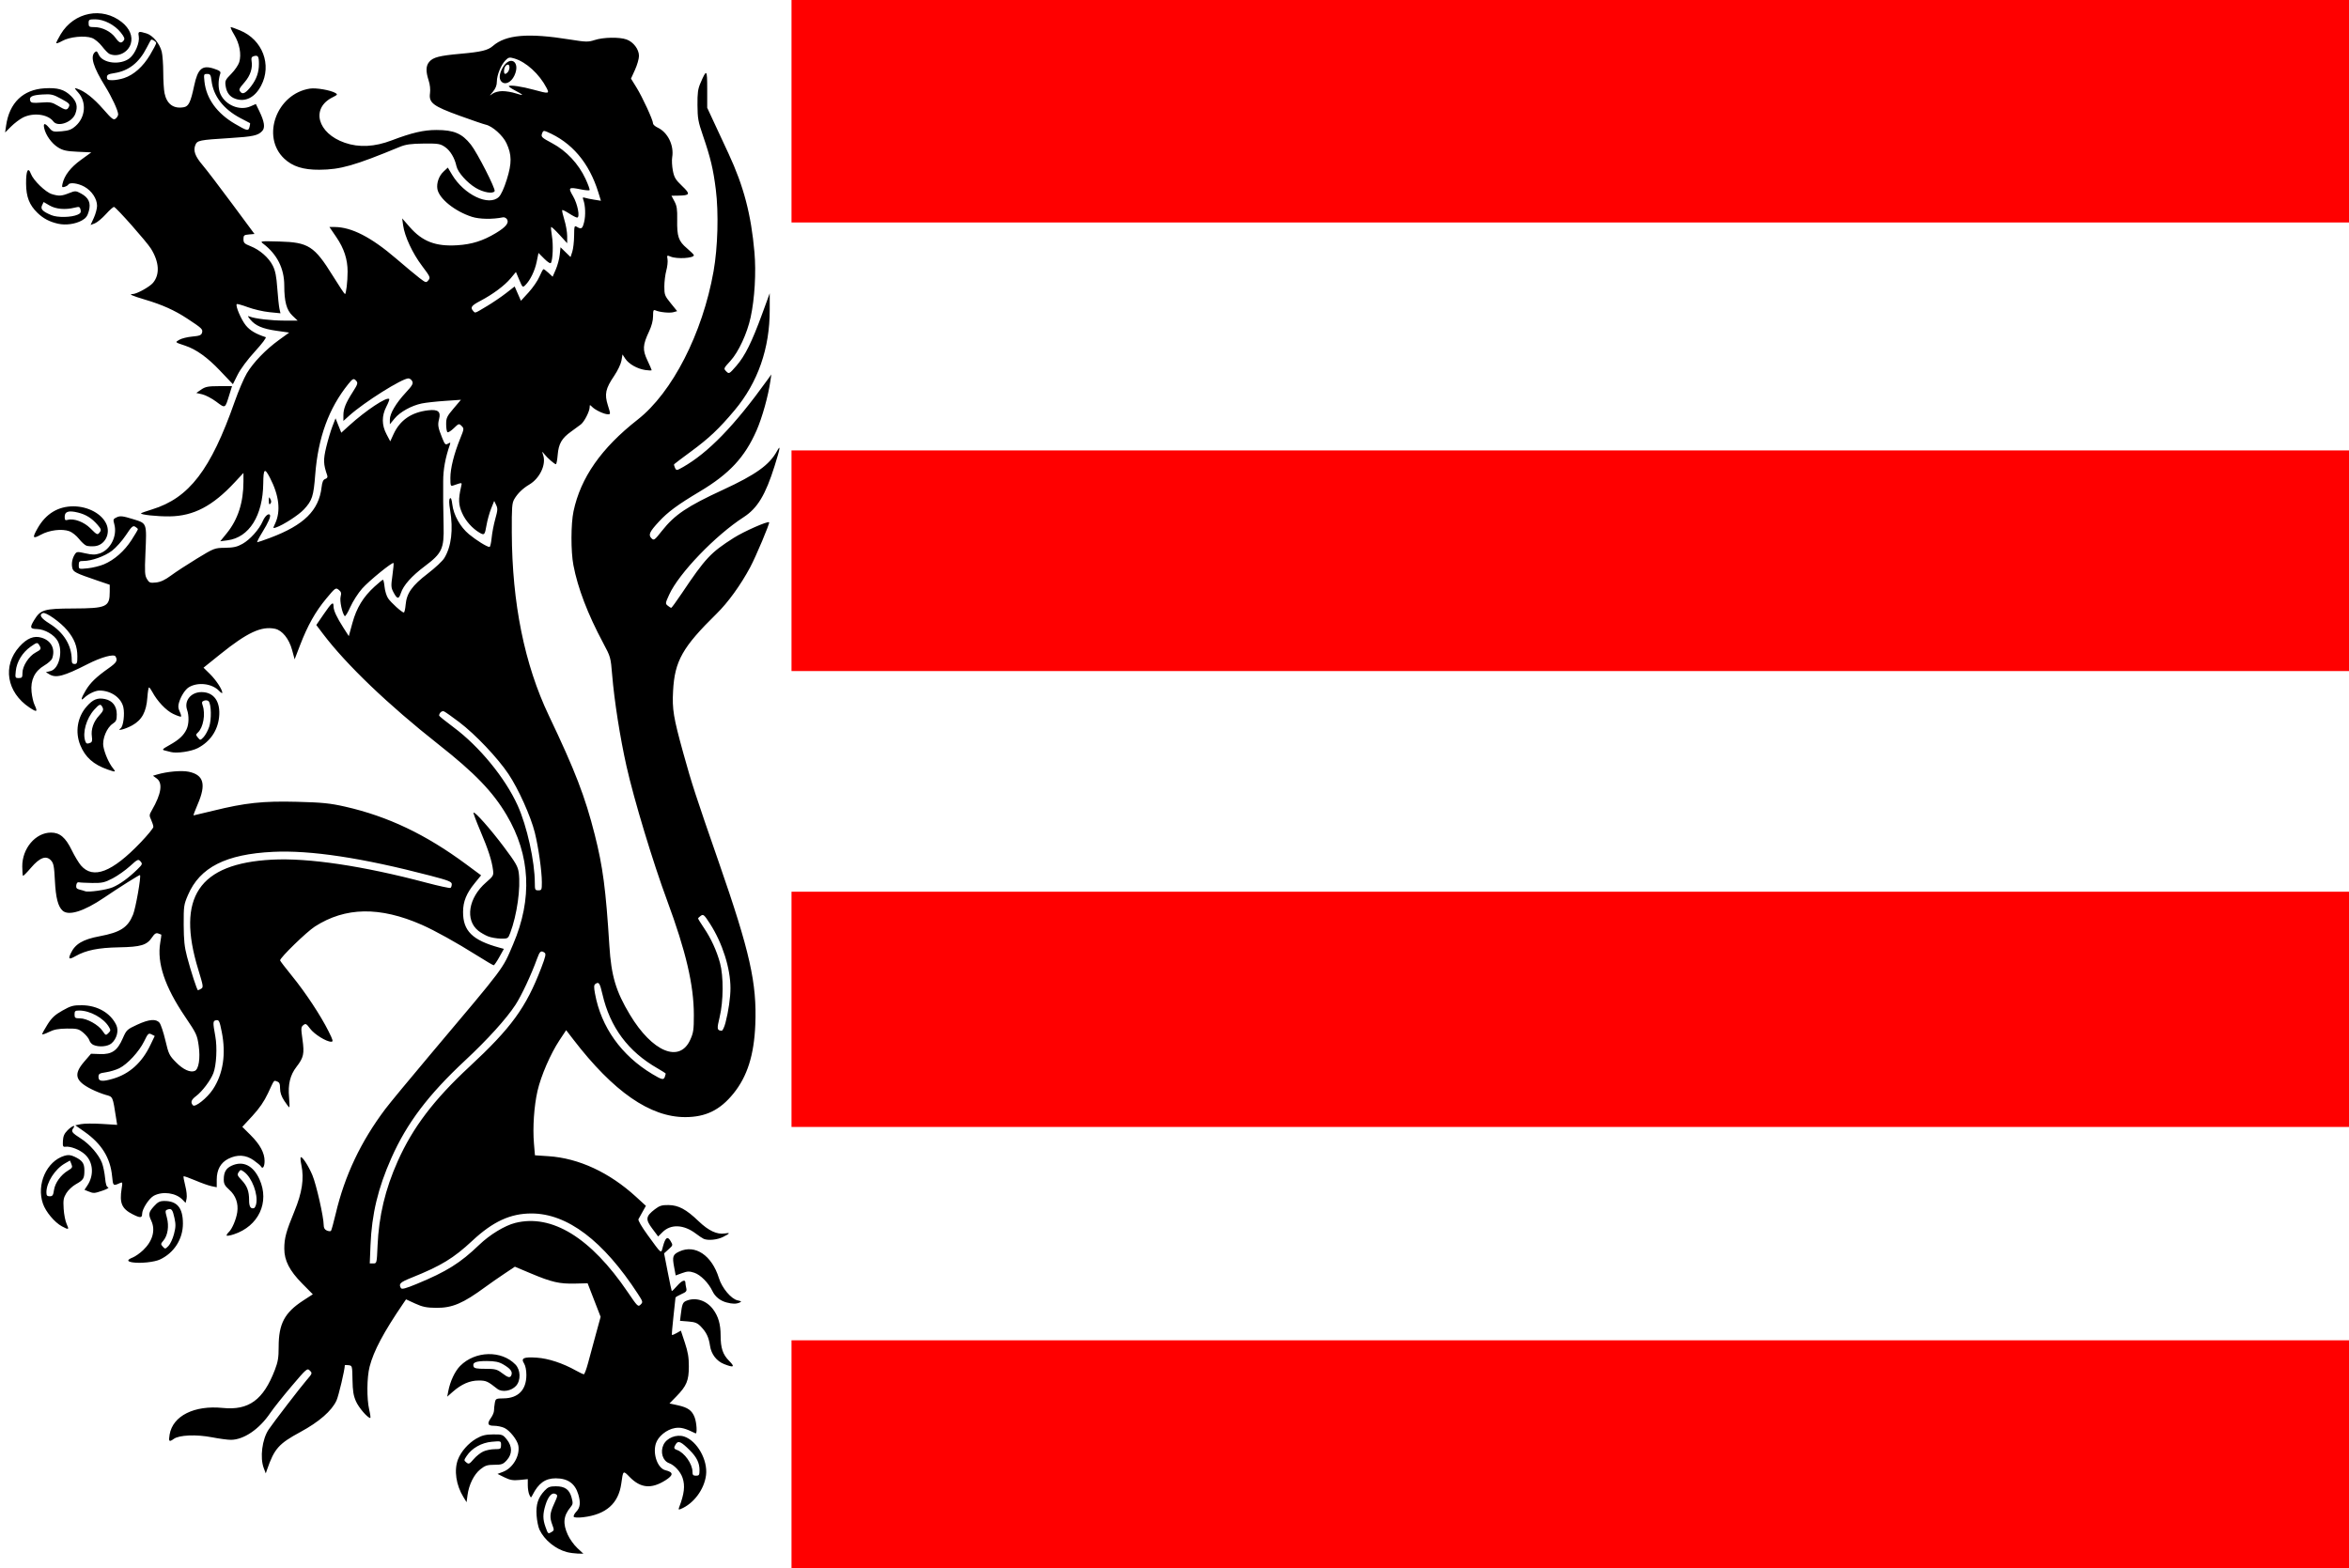 <?xml version="1.0" encoding="UTF-8" standalone="no"?>
<!-- Created with Inkscape (http://www.inkscape.org/) -->

<svg
   xmlns:dc="http://purl.org/dc/elements/1.1/"
   xmlns:cc="http://creativecommons.org/ns#"
   xmlns:rdf="http://www.w3.org/1999/02/22-rdf-syntax-ns#"
   xmlns:svg="http://www.w3.org/2000/svg"
   xmlns="http://www.w3.org/2000/svg"
   xmlns:sodipodi="http://sodipodi.sourceforge.net/DTD/sodipodi-0.dtd"
   xmlns:inkscape="http://www.inkscape.org/namespaces/inkscape"
   width="325.269"
   height="217.183"
   id="svg4698"
   version="1.1"
   inkscape:version="0.48.4 r9939"
   sodipodi:docname="Nieuw document 31">
  <defs
     id="defs4700" />
  <sodipodi:namedview
     id="base"
     pagecolor="#ffffff"
     bordercolor="#666666"
     borderopacity="1.0"
     inkscape:pageopacity="0.0"
     inkscape:pageshadow="2"
     inkscape:zoom="1.4"
     inkscape:cx="137.18766"
     inkscape:cy="144.3039"
     inkscape:document-units="px"
     inkscape:current-layer="layer1"
     showgrid="false"
     fit-margin-top="0"
     fit-margin-left="0"
     fit-margin-right="0"
     fit-margin-bottom="0"
     inkscape:window-width="1600"
     inkscape:window-height="837"
     inkscape:window-x="-8"
     inkscape:window-y="-8"
     inkscape:window-maximized="1" />
  <g
     inkscape:label="Laag 1"
     inkscape:groupmode="layer"
     id="layer1"
     transform="translate(-200.223,-258.056)">
    <rect
       style="fill:#ffffff;fill-opacity:1;fill-rule:evenodd;stroke:none"
       id="rect4638"
       width="325.269"
       height="217.183"
       x="200.223"
       y="258.056" />
    <rect
       style="fill:#ff0000;fill-opacity:1;fill-rule:evenodd;stroke:none"
       id="rect4656"
       width="215.668"
       height="30.81"
       x="309.824"
       y="258.056" />
    <rect
       style="fill:#ff0000;fill-opacity:1;fill-rule:evenodd;stroke:none"
       id="rect4658"
       width="215.668"
       height="30.557"
       x="309.824"
       y="320.433" />
    <rect
       style="fill:#ff0000;fill-opacity:1;fill-rule:evenodd;stroke:none"
       id="rect4660"
       width="215.668"
       height="32.577"
       x="309.824"
       y="381.548" />
    <rect
       style="fill:#ff0000;fill-opacity:1;fill-rule:evenodd;stroke:none"
       id="rect4662"
       width="215.668"
       height="31.567"
       x="309.824"
       y="443.672" />
    <path
       style="fill:#000000"
       d="m 278.713,472.998 c -1.582,-0.413 -3.113,-1.668 -3.791,-3.106 -0.166,-0.351 -0.344,-1.235 -0.397,-1.964 -0.109,-1.514 0.201,-2.471 1.116,-3.444 0.462,-0.491 0.736,-0.596 1.55,-0.596 1.255,0 1.881,0.449 2.182,1.565 0.211,0.781 0.194,0.917 -0.163,1.352 -0.977,1.19 -1.075,2.243 -0.357,3.816 0.263,0.576 0.855,1.398 1.315,1.826 l 0.837,0.778 -0.779,-0.016 c -0.429,-0.015 -1.11,-0.103 -1.514,-0.209 z m -2.09,-2.793 c 0.338,-0.201 0.345,-0.275 0.085,-0.966 -0.395,-1.048 -0.354,-1.611 0.205,-2.833 0.576,-1.26 0.581,-1.302 0.168,-1.478 -0.458,-0.195 -0.972,0.408 -1.325,1.556 -0.386,1.256 -0.383,1.98 0.014,3.07 0.347,0.963 0.342,0.958 0.858,0.652 z m 3.05,-2.104 c -0.065,-0.116 0.1,-0.435 0.364,-0.711 0.53,-0.552 0.605,-1.249 0.259,-2.393 -0.455,-1.503 -1.453,-2.209 -3.124,-2.211 -1.442,0 -2.379,0.672 -3.207,2.305 -0.218,0.43 -0.221,0.43 -0.439,-0.021 -0.12,-0.25 -0.219,-0.841 -0.219,-1.313 l 0,-0.858 -1.136,0.114 c -0.904,0.091 -1.332,0.016 -2.095,-0.361 l -0.959,-0.475 0.779,-0.299 c 1.353,-0.519 2.343,-2.223 2.103,-3.617 -0.134,-0.776 -1.183,-2.107 -1.936,-2.456 -0.353,-0.164 -0.995,-0.297 -1.428,-0.297 -0.9,0 -1,-0.288 -0.396,-1.14 0.214,-0.302 0.39,-0.741 0.39,-0.975 0,-0.234 0.05,-0.705 0.112,-1.047 0.108,-0.595 0.16,-0.622 1.218,-0.634 2.026,-0.023 3.15,-1.178 3.152,-3.236 0,-0.657 -0.126,-1.286 -0.318,-1.591 -0.473,-0.749 -0.063,-0.935 1.782,-0.808 1.593,0.11 3.576,0.764 5.401,1.784 0.506,0.283 0.997,0.514 1.091,0.514 0.095,0 0.359,-0.705 0.589,-1.567 0.23,-0.862 0.714,-2.651 1.077,-3.977 l 0.66,-2.409 -0.901,-2.324 -0.901,-2.324 -1.754,0.042 c -2.153,0.052 -3.227,-0.196 -6.088,-1.4 l -2.23,-0.938 -1.493,0.999 c -0.821,0.549 -1.975,1.353 -2.565,1.787 -3.128,2.3 -4.597,2.927 -6.822,2.912 -1.34,-0.016 -1.899,-0.122 -2.924,-0.593 l -1.267,-0.582 -0.39,0.571 c -2.72,3.988 -4.093,6.569 -4.655,8.755 -0.385,1.494 -0.41,4.439 -0.051,5.973 0.145,0.62 0.209,1.128 0.142,1.128 -0.369,0 -1.601,-1.436 -1.983,-2.31 -0.348,-0.797 -0.45,-1.433 -0.477,-2.973 -0.034,-1.945 -0.037,-1.959 -0.55,-2.027 -0.283,-0.037 -0.515,-0.031 -0.515,0.015 0,0.609 -0.857,4.237 -1.152,4.879 -0.658,1.43 -2.414,2.96 -5.003,4.36 -2.993,1.618 -3.607,2.311 -4.603,5.189 l -0.187,0.54 -0.277,-0.728 c -0.552,-1.45 -0.228,-4.003 0.68,-5.353 0.642,-0.954 4.401,-5.849 5.219,-6.796 0.832,-0.963 0.844,-0.996 0.48,-1.361 -0.36,-0.361 -0.448,-0.286 -2.538,2.176 -1.191,1.403 -2.515,3.068 -2.942,3.701 -1.521,2.251 -3.676,3.713 -5.471,3.713 -0.425,0 -1.584,-0.156 -2.575,-0.347 -2.2,-0.423 -4.561,-0.326 -5.312,0.219 -0.649,0.472 -0.741,0.374 -0.574,-0.612 0.436,-2.58 3.415,-4.071 7.342,-3.676 3.619,0.364 5.636,-1.107 7.231,-5.272 0.428,-1.119 0.523,-1.694 0.523,-3.186 0,-3.193 0.816,-4.736 3.388,-6.409 l 1.341,-0.872 -1.47,-1.487 c -1.753,-1.774 -2.48,-3.189 -2.478,-4.827 0,-1.461 0.251,-2.384 1.402,-5.182 1.068,-2.598 1.358,-4.512 0.965,-6.389 -0.111,-0.532 -0.155,-1.018 -0.099,-1.081 0.183,-0.201 1.064,1.142 1.626,2.48 0.541,1.287 1.561,5.792 1.561,6.897 0,0.397 0.136,0.633 0.439,0.762 0.241,0.102 0.496,0.123 0.567,0.048 0.07,-0.078 0.365,-1.141 0.654,-2.365 1.252,-5.305 3.482,-10.013 6.883,-14.528 0.582,-0.773 3.354,-4.129 6.16,-7.458 10.608,-12.585 10.001,-11.777 11.53,-15.348 2.695,-6.293 2.391,-12.327 -0.902,-17.89 -1.917,-3.239 -4.411,-5.825 -9.445,-9.792 -6.929,-5.462 -12.747,-11.03 -15.968,-15.283 l -0.942,-1.244 1.037,-1.513 c 1.091,-1.591 1.35,-1.797 1.35,-1.07 0,0.564 0.443,1.521 1.377,2.974 l 0.737,1.147 0.503,-1.828 c 0.577,-2.098 1.495,-3.604 3.074,-5.04 0.567,-0.516 1.086,-0.938 1.153,-0.938 0.068,0 0.168,0.449 0.224,0.997 0.055,0.549 0.273,1.254 0.482,1.567 0.401,0.601 1.923,1.975 2.186,1.975 0.085,0 0.198,-0.493 0.25,-1.096 0.137,-1.575 0.898,-2.642 3.074,-4.308 1.01,-0.773 2.037,-1.737 2.283,-2.143 0.975,-1.605 1.253,-3.918 0.8,-6.646 -0.159,-0.956 -0.167,-1.45 -0.027,-1.606 0.14,-0.156 0.242,0.096 0.329,0.816 0.18,1.485 1.106,3.143 2.316,4.144 1.011,0.837 2.5,1.76 2.839,1.76 0.096,0 0.228,-0.564 0.293,-1.252 0.065,-0.689 0.292,-1.872 0.505,-2.63 0.338,-1.204 0.353,-1.448 0.119,-1.937 l -0.268,-0.559 -0.427,1.063 c -0.235,0.584 -0.524,1.63 -0.643,2.324 -0.229,1.337 -0.296,1.407 -0.968,1.01 -1.005,-0.593 -1.928,-1.635 -2.403,-2.712 -0.515,-1.168 -0.543,-1.889 -0.142,-3.663 0.14,-0.616 0.213,-0.606 -1.097,-0.158 -0.357,0.122 -0.39,0.034 -0.39,-1.058 0,-1.317 0.497,-3.309 1.356,-5.432 0.549,-1.358 0.554,-1.398 0.193,-1.76 -0.351,-0.353 -0.402,-0.338 -1.068,0.311 -0.385,0.375 -0.782,0.625 -0.883,0.556 -0.101,-0.069 -0.183,-0.564 -0.183,-1.099 0,-0.876 0.101,-1.093 1.023,-2.18 l 1.023,-1.207 -2.236,0.154 c -1.23,0.084 -2.671,0.245 -3.202,0.357 -1.426,0.3 -2.995,1.171 -3.745,2.079 l -0.66,0.8 0,-0.648 c 0,-0.84 0.845,-2.272 2.208,-3.741 0.896,-0.966 1.052,-1.24 0.894,-1.567 -0.105,-0.218 -0.344,-0.397 -0.53,-0.397 -0.881,0 -6.12,3.296 -8.175,5.144 l -0.828,0.745 0,-0.793 c 0,-0.89 0.325,-1.697 1.291,-3.204 0.746,-1.164 0.775,-1.299 0.361,-1.679 -0.249,-0.23 -0.405,-0.139 -0.974,0.568 -2.702,3.355 -4.18,7.403 -4.579,12.54 -0.234,3.019 -0.419,3.588 -1.565,4.821 -0.723,0.778 -2.861,2.163 -3.856,2.498 -0.451,0.151 -0.452,0.15 -0.13,-0.54 0.801,-1.718 0.554,-3.881 -0.725,-6.351 -0.729,-1.407 -0.898,-1.264 -0.921,0.779 -0.05,4.476 -1.945,7.501 -4.947,7.895 l -1.009,0.133 0.916,-1.13 c 1.537,-1.896 2.298,-4.259 2.298,-7.137 l 0,-1.197 -1.218,1.309 c -3.057,3.284 -5.684,4.659 -8.996,4.706 -1.722,0.024 -4.135,-0.237 -3.961,-0.43 0.047,-0.052 0.733,-0.294 1.524,-0.537 5.13,-1.577 8.121,-5.476 11.435,-14.912 0.525,-1.495 1.283,-3.266 1.683,-3.935 0.907,-1.515 2.615,-3.285 4.457,-4.619 l 1.41,-1.021 -1.754,-0.248 c -1.929,-0.273 -2.928,-0.701 -3.631,-1.557 -0.394,-0.479 -0.407,-0.541 -0.093,-0.415 0.743,0.298 2.99,0.561 4.795,0.562 l 1.852,0 -0.732,-0.699 c -0.802,-0.766 -1.119,-1.941 -1.119,-4.148 0,-2.372 -0.988,-4.333 -2.924,-5.808 -0.469,-0.357 -0.387,-0.368 2.241,-0.298 4.034,0.108 4.854,0.635 7.418,4.771 0.851,1.373 1.601,2.5 1.667,2.505 0.161,0.016 0.368,-1.736 0.368,-3.116 0,-1.693 -0.495,-3.205 -1.559,-4.764 l -0.959,-1.406 0.723,0 c 2.346,0.015 5.056,1.403 8.52,4.378 1.286,1.105 2.745,2.319 3.241,2.697 0.866,0.661 0.915,0.672 1.222,0.295 0.301,-0.369 0.249,-0.486 -0.884,-1.988 -1.311,-1.736 -2.4,-4.069 -2.614,-5.603 l -0.136,-0.973 1.047,1.198 c 1.751,2.004 3.582,2.708 6.563,2.526 2.032,-0.125 3.567,-0.607 5.362,-1.685 1.369,-0.822 1.847,-1.401 1.562,-1.89 -0.117,-0.201 -0.377,-0.333 -0.577,-0.292 -1.452,0.293 -3.245,0.264 -4.288,-0.069 -2.368,-0.758 -4.559,-2.521 -4.789,-3.852 -0.14,-0.812 0.212,-1.82 0.841,-2.406 l 0.603,-0.563 0.584,0.979 c 1.668,2.793 5.101,4.426 6.482,3.083 0.316,-0.307 0.723,-1.201 1.104,-2.421 0.705,-2.258 0.694,-3.418 -0.046,-5.012 -0.499,-1.075 -1.95,-2.373 -2.878,-2.574 -0.281,-0.061 -1.914,-0.619 -3.629,-1.24 -3.668,-1.329 -4.269,-1.787 -4.084,-3.117 0.07,-0.508 0,-1.185 -0.191,-1.769 -0.409,-1.268 -0.385,-2.013 0.085,-2.572 0.531,-0.631 1.41,-0.858 4.364,-1.121 2.829,-0.253 3.756,-0.476 4.433,-1.066 1.811,-1.58 4.894,-1.84 10.703,-0.903 2.192,0.353 2.522,0.36 3.402,0.071 1.197,-0.394 3.453,-0.433 4.428,-0.076 0.951,0.348 1.712,1.36 1.712,2.276 0,0.39 -0.249,1.257 -0.553,1.925 l -0.553,1.216 0.771,1.247 c 0.827,1.336 2.283,4.502 2.283,4.962 0,0.153 0.287,0.411 0.637,0.574 1.402,0.65 2.291,2.466 2.013,4.112 -0.067,0.4 -0.026,1.228 0.093,1.841 0.184,0.954 0.369,1.262 1.278,2.132 1.194,1.144 1.126,1.31 -0.554,1.338 l -0.919,0.015 0.413,0.775 c 0.338,0.636 0.407,1.092 0.382,2.534 -0.04,2.334 0.177,2.974 1.347,3.963 0.53,0.448 0.964,0.881 0.964,0.962 0,0.419 -2.356,0.56 -3.227,0.192 -0.498,-0.21 -0.519,-0.193 -0.423,0.364 0.055,0.322 -0.021,1.029 -0.169,1.572 -0.149,0.543 -0.271,1.536 -0.272,2.207 0,1.145 0.052,1.287 0.887,2.316 l 0.889,1.097 -0.513,0.143 c -0.521,0.145 -1.887,0.015 -2.492,-0.249 -0.282,-0.12 -0.332,0 -0.333,0.8 0,0.616 -0.194,1.354 -0.559,2.131 -0.878,1.868 -0.915,2.534 -0.224,3.991 0.324,0.682 0.589,1.293 0.589,1.356 0,0.063 -0.395,0.055 -0.878,-0.018 -1.124,-0.171 -2.288,-0.831 -2.777,-1.575 l -0.383,-0.584 -0.142,0.842 c -0.08,0.473 -0.518,1.396 -0.999,2.106 -1.212,1.789 -1.374,2.538 -0.885,4.095 0.389,1.236 0.389,1.243 0,1.243 -0.505,0 -1.728,-0.572 -2.169,-1.015 -0.321,-0.323 -0.348,-0.321 -0.348,0.016 0,0.576 -0.733,2.021 -1.217,2.401 -0.242,0.19 -0.856,0.641 -1.365,1.004 -1.285,0.915 -1.723,1.678 -1.849,3.222 -0.058,0.708 -0.169,1.288 -0.247,1.288 -0.192,0 -1.187,-0.868 -1.608,-1.403 -0.335,-0.425 -0.338,-0.42 -0.144,0.181 0.416,1.29 -0.488,3.185 -1.926,4.037 -0.912,0.541 -1.634,1.242 -2.085,2.025 -0.318,0.553 -0.358,1.089 -0.343,4.648 0.04,9.768 1.757,18.247 5.129,25.323 3.643,7.646 5.015,11.206 6.356,16.496 1.125,4.437 1.535,7.551 2.026,15.382 0.262,4.172 0.893,6.296 2.837,9.536 3.105,5.177 6.893,6.753 8.364,3.48 0.439,-0.977 0.496,-1.371 0.496,-3.435 0,-4.125 -1.096,-8.814 -3.703,-15.85 -1.965,-5.303 -4.581,-13.951 -5.622,-18.591 -0.89,-3.966 -1.688,-9.043 -1.985,-12.642 -0.203,-2.452 -0.218,-2.505 -1.248,-4.432 -2.134,-3.99 -3.517,-7.606 -4.119,-10.773 -0.363,-1.909 -0.354,-5.716 0.016,-7.462 0.993,-4.669 3.849,-8.752 8.88,-12.693 4.797,-3.757 8.98,-11.931 10.511,-20.538 0.589,-3.313 0.721,-8.104 0.312,-11.339 -0.359,-2.839 -0.73,-4.393 -1.781,-7.457 -0.661,-1.928 -0.743,-2.384 -0.758,-4.215 -0.014,-1.676 0.061,-2.233 0.4,-3.026 0.876,-2.045 0.948,-1.982 0.948,0.824 l 0,2.562 0.797,1.712 c 0.438,0.942 1.408,3.025 2.155,4.63 2.102,4.518 3.13,8.434 3.59,13.673 0.246,2.802 0.034,6.42 -0.53,9.014 -0.483,2.225 -1.68,4.805 -2.795,6.022 -0.964,1.052 -0.968,1.064 -0.579,1.454 0.384,0.386 0.413,0.369 1.412,-0.779 1.184,-1.361 2.143,-3.296 3.579,-7.226 l 1.027,-2.81 0,2.27 c 0.015,5.35 -1.637,10.083 -4.862,13.929 -2.141,2.554 -3.531,3.868 -6.044,5.716 -1.234,0.907 -2.281,1.698 -2.327,1.757 -0.045,0.06 0.014,0.288 0.117,0.508 0.194,0.385 0.234,0.381 1.06,-0.085 3.522,-1.989 7.174,-5.753 11.734,-12.096 l 0.544,-0.756 -0.123,0.865 c -0.3,2.104 -1.144,5.125 -1.933,6.918 -1.623,3.687 -3.759,5.983 -7.831,8.415 -3.083,1.841 -4.427,2.831 -5.676,4.181 -1.308,1.413 -1.5,1.84 -1.039,2.303 0.342,0.343 0.416,0.29 1.475,-1.048 1.753,-2.214 3.478,-3.373 8.441,-5.664 4.542,-2.097 6.417,-3.441 7.465,-5.348 0.545,-0.991 0.459,-0.452 -0.325,2.048 -1.259,4.011 -2.377,5.86 -4.293,7.096 -3.911,2.525 -8.961,7.78 -10.303,10.723 -0.545,1.195 -0.552,1.248 -0.199,1.534 0.201,0.163 0.418,0.297 0.481,0.297 0.063,0 0.719,-0.9 1.457,-2 3.271,-4.875 4.002,-5.656 7.183,-7.68 1.43,-0.909 4.738,-2.367 4.916,-2.167 0.115,0.128 -1.836,4.755 -2.625,6.229 -1.318,2.461 -3.06,4.87 -4.646,6.426 -4.72,4.629 -5.809,6.56 -6.029,10.69 -0.137,2.569 0.042,3.66 1.423,8.653 1.157,4.185 1.709,5.881 4.909,15.085 4.309,12.396 5.286,16.741 5.053,22.482 -0.171,4.219 -1.111,7.182 -3.027,9.546 -1.857,2.29 -3.831,3.258 -6.66,3.264 -4.866,0.015 -9.954,-3.516 -15.512,-10.749 l -0.992,-1.291 -0.915,1.379 c -1.243,1.873 -2.577,4.947 -3.054,7.04 -0.478,2.095 -0.678,5.063 -0.491,7.274 l 0.138,1.636 1.886,0.125 c 4.175,0.277 8.432,2.252 12.109,5.621 l 1.368,1.253 -0.449,0.801 c -0.247,0.441 -0.51,0.915 -0.584,1.054 -0.077,0.145 0.458,1.065 1.257,2.162 2.026,2.779 1.856,2.651 2.137,1.611 0.34,-1.26 0.633,-1.468 1.057,-0.751 0.34,0.576 0.338,0.585 -0.278,1.143 l -0.621,0.562 0.502,2.578 c 0.276,1.417 0.528,2.606 0.56,2.641 0.031,0.035 0.354,-0.275 0.716,-0.69 0.67,-0.767 1.164,-0.971 1.169,-0.483 0,0.148 0.056,0.492 0.121,0.763 0.103,0.423 0,0.543 -0.685,0.843 -0.442,0.193 -0.805,0.409 -0.806,0.48 0,0.071 -0.127,1.246 -0.28,2.611 -0.153,1.365 -0.248,2.515 -0.211,2.556 0.037,0.04 0.33,-0.078 0.652,-0.261 l 0.585,-0.335 0.554,1.671 c 0.428,1.291 0.553,2.038 0.55,3.292 0,1.949 -0.313,2.695 -1.708,4.124 l -0.972,0.997 1.155,0.252 c 1.393,0.304 1.969,0.718 2.329,1.675 0.286,0.76 0.375,2.335 0.124,2.213 -1.455,-0.713 -2.056,-0.868 -2.85,-0.736 -1.158,0.192 -2.358,1.177 -2.655,2.177 -0.436,1.466 0.272,3.409 1.337,3.668 1.134,0.276 1.132,0.672 0,1.393 -1.944,1.231 -3.438,1.095 -4.952,-0.453 -0.92,-0.941 -0.905,-0.953 -1.163,0.904 -0.384,2.765 -2.105,4.286 -5.277,4.663 -0.706,0.083 -1.241,0.057 -1.31,-0.068 z m 8.892,-30.837 c -4.799,-7.388 -9.794,-11.163 -14.763,-11.155 -2.908,0 -5.334,1.124 -8.171,3.772 -2.606,2.431 -4.328,3.478 -8.424,5.122 -1.584,0.635 -1.805,0.85 -1.474,1.43 0.12,0.21 0.63,0.079 2.19,-0.565 4.137,-1.707 6.041,-2.898 8.66,-5.42 1.452,-1.398 3.529,-2.663 4.97,-3.027 5.081,-1.284 10.485,2.037 15.605,9.592 1.34,1.977 1.425,2.06 1.766,1.717 0.346,-0.347 0.333,-0.4 -0.359,-1.465 z m -36.063,-6.671 c 0.178,-4.136 1.063,-7.847 2.796,-11.727 2.083,-4.663 5.002,-8.511 9.92,-13.077 5.819,-5.402 7.846,-8.191 9.953,-13.694 0.603,-1.575 0.683,-1.946 0.457,-2.104 -0.492,-0.346 -0.659,-0.213 -1.035,0.828 -0.801,2.215 -2.16,5.121 -2.991,6.392 -1.266,1.937 -3.849,4.792 -6.969,7.701 -5.109,4.764 -8.066,8.677 -10.219,13.522 -1.85,4.161 -2.713,7.766 -2.887,12.052 l -0.103,2.54 0.487,0 c 0.484,0 0.487,-0.015 0.592,-2.432 z m 39.787,-23.419 c 0.065,-0.188 0.119,-0.381 0.119,-0.429 0,-0.048 -0.504,-0.375 -1.121,-0.727 -4.085,-2.332 -6.583,-5.69 -7.644,-10.274 -0.36,-1.555 -0.496,-1.758 -0.963,-1.431 -0.224,0.157 -0.236,0.404 -0.065,1.348 0.84,4.629 3.647,8.569 7.94,11.144 1.331,0.799 1.567,0.849 1.733,0.37 z m 8.402,-7.517 c 0.402,-1.534 0.679,-3.466 0.681,-4.742 0,-2.751 -1.108,-6.25 -2.838,-8.939 -0.794,-1.234 -0.916,-1.341 -1.261,-1.102 -0.21,0.145 -0.382,0.317 -0.382,0.381 0,0.063 0.36,0.648 0.801,1.299 0.988,1.458 1.766,3.154 2.231,4.859 0.502,1.845 0.479,5.306 -0.051,7.502 -0.401,1.661 -0.375,1.837 0.279,1.884 0.131,0.016 0.375,-0.504 0.541,-1.141 z m -25.437,-19.433 c 0,-1.52 -0.477,-4.868 -0.974,-6.864 -0.562,-2.254 -2.28,-6.072 -3.654,-8.118 -1.511,-2.251 -4.581,-5.486 -6.811,-7.177 -0.98,-0.743 -1.93,-1.414 -2.11,-1.491 -0.286,-0.122 -0.666,0.208 -0.675,0.587 0,0.068 0.896,0.792 1.995,1.61 3.582,2.667 7.138,7 8.869,10.809 1.296,2.852 2.387,7.776 2.387,10.778 0,0.922 0.037,0.999 0.487,0.999 0.458,0 0.487,-0.068 0.486,-1.135 z m -7.64,-79.75 c 0.826,-0.495 2.035,-1.315 2.687,-1.823 l 1.186,-0.923 0.434,0.991 0.434,0.992 1.068,-1.168 c 0.587,-0.643 1.262,-1.627 1.498,-2.186 0.237,-0.56 0.489,-1.022 0.562,-1.027 0.072,0 0.386,0.229 0.697,0.519 l 0.566,0.528 0.436,-0.996 c 0.24,-0.548 0.486,-1.465 0.547,-2.038 l 0.111,-1.042 0.694,0.676 0.694,0.676 0.239,-0.733 c 0.131,-0.404 0.246,-1.393 0.254,-2.2 0.014,-1.381 0.036,-1.454 0.392,-1.243 0.621,0.368 0.767,0.267 1,-0.693 0.221,-0.909 0.168,-2.278 -0.117,-3.054 -0.12,-0.327 -0.078,-0.38 0.222,-0.282 0.204,0.066 0.786,0.186 1.293,0.265 l 0.923,0.145 -0.36,-1.16 c -1.28,-4.126 -3.676,-6.94 -7.161,-8.41 -0.404,-0.17 -0.503,-0.126 -0.641,0.282 -0.149,0.444 -0.03,0.555 1.417,1.326 1.958,1.043 3.648,2.849 4.611,4.928 0.368,0.795 0.621,1.5 0.56,1.567 -0.059,0.066 -0.611,0.018 -1.226,-0.108 -1.679,-0.344 -1.771,-0.264 -1.066,0.934 0.643,1.093 1.002,2.971 0.568,2.971 -0.128,0 -0.627,-0.255 -1.106,-0.567 -0.48,-0.312 -0.912,-0.522 -0.961,-0.468 -0.048,0.054 0.087,0.665 0.301,1.357 0.215,0.692 0.39,1.702 0.39,2.244 l 0,0.986 -1.067,-1.169 c -0.587,-0.643 -1.106,-1.126 -1.152,-1.073 -0.047,0.052 0,0.63 0.112,1.284 0.194,1.166 0.117,3.223 -0.136,3.678 -0.078,0.14 -0.441,-0.083 -0.929,-0.571 l -0.8,-0.802 -0.25,1.22 c -0.256,1.252 -0.891,2.561 -1.567,3.231 -0.371,0.368 -0.395,0.347 -0.844,-0.717 l -0.463,-1.096 -0.731,0.877 c -0.836,1.004 -2.467,2.217 -4.22,3.137 -1.217,0.639 -1.402,0.901 -0.974,1.376 0.304,0.337 0.153,0.389 1.871,-0.641 z m 2.196,-29.797 c 0.495,0 1.309,0.136 1.808,0.303 0.499,0.167 0.908,0.26 0.908,0.206 0,-0.054 -0.437,-0.321 -0.971,-0.596 -0.534,-0.274 -0.925,-0.549 -0.869,-0.611 0.164,-0.182 1.824,0.061 3.432,0.503 2.127,0.584 2.217,0.571 1.781,-0.266 -0.993,-1.907 -2.813,-3.571 -4.437,-4.056 -0.689,-0.205 -0.823,-0.178 -1.244,0.251 -0.627,0.639 -1.191,2.033 -1.196,2.956 0,0.508 -0.174,0.948 -0.54,1.386 -0.51,0.611 -0.513,0.624 -0.054,0.282 0.276,-0.206 0.866,-0.36 1.382,-0.36 z m -0.168,-1.34 c -0.342,-0.38 -0.285,-1.05 0.158,-1.856 1.021,-1.857 2.554,-0.894 1.653,1.039 -0.452,0.97 -1.32,1.362 -1.811,0.817 z m 0.897,-1.297 c 0.128,-0.142 0.234,-0.442 0.234,-0.664 0,-0.659 -0.672,-0.36 -0.744,0.331 -0.066,0.631 0.128,0.757 0.51,0.333 z m 23.725,198.764 c 0.716,-1.874 0.845,-2.996 0.47,-4.096 -0.293,-0.861 -1.111,-1.747 -1.868,-2.024 -0.873,-0.319 -1.244,-1.527 -0.777,-2.529 0.452,-0.969 1.801,-1.51 2.877,-1.153 1.78,0.592 3.282,3.245 3.023,5.34 -0.246,1.989 -1.721,3.963 -3.508,4.694 -0.292,0.12 -0.335,0.074 -0.217,-0.232 z m 2.821,-5.147 c 0,-1.003 -0.383,-1.79 -1.335,-2.744 -1.185,-1.187 -1.6,-1.384 -1.915,-0.906 -0.351,0.533 -0.327,0.69 0.132,0.851 1.027,0.362 2.143,1.932 2.143,3.015 0,0.444 0.095,0.551 0.487,0.551 0.428,0 0.487,-0.092 0.487,-0.767 z m -32.686,3.736 c -1.028,-1.674 -1.327,-3.714 -0.765,-5.207 0.411,-1.09 1.443,-2.268 2.541,-2.899 0.779,-0.448 1.278,-0.573 2.323,-0.581 1.262,-0.015 1.361,0.026 1.9,0.696 0.778,0.965 0.778,2.015 0,2.877 -0.501,0.556 -0.708,0.632 -1.725,0.632 -0.966,0 -1.283,0.103 -1.938,0.629 -0.882,0.709 -1.58,2.114 -1.776,3.579 l -0.131,0.973 -0.429,-0.699 z m 2.735,-6.318 c 0.387,-0.179 1.1,-0.326 1.586,-0.326 0.824,0 0.883,-0.039 0.883,-0.57 0,-0.57 0,-0.57 -1.277,-0.456 -1.421,0.126 -2.755,0.878 -3.479,1.962 -0.397,0.594 -0.398,0.62 -0.044,0.907 0.325,0.264 0.432,0.216 0.996,-0.448 0.348,-0.409 0.948,-0.89 1.335,-1.069 z m -4.841,-8.34 c 0.266,-1.389 0.924,-2.79 1.656,-3.523 2.091,-2.095 5.724,-2.18 7.652,-0.179 0.719,0.746 0.759,2.194 0.08,2.946 -0.651,0.722 -1.944,0.928 -2.596,0.414 -1.347,-1.063 -1.551,-1.153 -2.6,-1.149 -1.216,0 -2.368,0.505 -3.551,1.545 l -0.783,0.688 0.142,-0.741 z m 8.755,-2.281 c 0.159,-0.46 -0.166,-0.872 -1.139,-1.441 -0.607,-0.355 -1.144,-0.465 -2.293,-0.471 -1.517,0 -2.012,0.204 -1.815,0.773 0.082,0.236 0.479,0.311 1.629,0.306 1.336,0 1.614,0.065 2.286,0.576 0.898,0.683 1.167,0.734 1.332,0.256 z m 29.448,-1.486 c -1.042,-0.408 -1.778,-1.358 -1.952,-2.518 -0.179,-1.195 -0.491,-1.859 -1.247,-2.656 -0.493,-0.52 -0.81,-0.651 -1.756,-0.727 l -1.154,-0.092 0.095,-0.786 c 0.183,-1.53 0.279,-1.776 0.769,-1.983 1.287,-0.543 2.795,-0.065 3.721,1.182 0.721,0.969 1.036,2.066 1.038,3.607 0,1.748 0.301,2.647 1.173,3.52 0.855,0.857 0.664,0.983 -0.687,0.453 z m 0.346,-8.532 c -0.897,-0.236 -1.6,-0.803 -1.973,-1.589 -0.532,-1.123 -1.642,-2.244 -2.507,-2.532 -0.674,-0.224 -0.961,-0.215 -1.693,0.053 l -0.882,0.322 -0.219,-1.17 c -0.273,-1.456 -0.18,-1.726 0.731,-2.149 2.19,-1.015 4.496,0.537 5.471,3.683 0.427,1.377 1.69,2.886 2.582,3.084 0.556,0.123 0.6,0.172 0.279,0.311 -0.471,0.204 -0.974,0.2 -1.789,-0.015 z m -82.255,-5.554 c -0.808,-0.128 -0.804,-0.35 0.014,-0.678 0.356,-0.143 1.002,-0.597 1.436,-1.009 1.325,-1.257 1.746,-2.779 1.131,-4.085 -0.421,-0.895 -0.369,-1.175 0.372,-1.997 0.535,-0.593 0.815,-0.735 1.449,-0.735 1.774,0 2.565,0.967 2.563,3.134 0,2.15 -1.232,4.067 -3.19,4.975 -0.776,0.36 -2.713,0.562 -3.776,0.394 z m 5.724,-3.912 c 0.251,-0.957 0.263,-1.342 0.072,-2.226 -0.256,-1.183 -0.41,-1.374 -0.953,-1.183 -0.342,0.12 -0.349,0.196 -0.099,1.117 0.32,1.179 0.123,2.472 -0.486,3.191 -0.379,0.447 -0.383,0.499 -0.074,0.841 0.308,0.342 0.357,0.335 0.783,-0.11 0.25,-0.26 0.591,-0.994 0.757,-1.63 z m 73.359,0.655 c -0.161,-0.068 -0.656,-0.398 -1.1,-0.734 -1.667,-1.262 -3.453,-1.342 -4.598,-0.206 l -0.614,0.608 -0.819,-1.093 c -0.963,-1.286 -0.907,-1.698 0.366,-2.676 0.639,-0.491 0.98,-0.597 1.885,-0.583 1.393,0.021 2.453,0.59 4.179,2.247 1.37,1.314 2.543,1.861 3.616,1.686 0.804,-0.131 0.745,-0.015 -0.236,0.483 -0.795,0.4 -2.065,0.528 -2.68,0.269 z m -66.073,-0.477 c 0,-0.097 0.138,-0.305 0.307,-0.46 0.454,-0.418 1.03,-1.773 1.172,-2.755 0.177,-1.226 -0.209,-2.31 -1.105,-3.109 -0.618,-0.551 -0.763,-0.821 -0.763,-1.415 0,-1.013 0.306,-1.554 1.081,-1.913 1.58,-0.732 3.002,-0.037 3.868,1.89 1.423,3.168 -0.123,6.48 -3.555,7.61 -0.552,0.182 -1.004,0.251 -1.004,0.153 z m 4.099,-4.354 c 0.29,-1.329 -0.583,-3.651 -1.67,-4.441 -0.466,-0.339 -0.51,-0.336 -0.755,0.036 -0.229,0.348 -0.183,0.475 0.39,1.074 0.78,0.816 1.055,1.546 1.055,2.803 0,0.888 0.211,1.233 0.677,1.105 0.104,-0.029 0.241,-0.288 0.304,-0.576 z m -26.903,3.094 c -1.021,-0.555 -2.236,-2.009 -2.627,-3.143 -0.921,-2.675 0.512,-5.873 2.971,-6.625 0.512,-0.157 0.857,-0.128 1.38,0.114 1.098,0.509 1.394,0.915 1.391,1.907 0,1.127 -0.127,1.326 -1.178,1.915 -0.474,0.266 -1.069,0.824 -1.321,1.24 -0.396,0.653 -0.447,0.95 -0.372,2.163 0.047,0.774 0.234,1.722 0.414,2.108 0.372,0.799 0.293,0.837 -0.658,0.32 z m -1.095,-5.018 c 0.142,-0.988 0.949,-2.111 1.94,-2.704 0.599,-0.358 0.653,-0.459 0.473,-0.896 l -0.202,-0.492 -0.704,0.403 c -1.377,0.787 -2.556,2.633 -2.556,4 0,0.432 0.098,0.547 0.462,0.547 0.388,0 0.482,-0.137 0.586,-0.859 z m 10.891,3.351 c -1.507,-0.774 -1.84,-1.553 -1.522,-3.551 0.139,-0.875 0.123,-0.938 -0.212,-0.786 -0.966,0.439 -0.981,0.427 -1.107,-0.914 -0.241,-2.559 -1.455,-4.518 -3.833,-6.185 l -1.263,-0.886 0.776,-0.163 c 0.427,-0.089 1.731,-0.103 2.897,-0.031 l 2.121,0.131 -0.131,-0.836 c -0.494,-3.163 -0.439,-3.036 -1.441,-3.312 -0.504,-0.139 -1.399,-0.495 -1.988,-0.792 -2.263,-1.14 -2.506,-2.062 -1.004,-3.809 l 0.946,-1.1 1.253,0.045 c 1.637,0.058 2.393,-0.464 3.139,-2.17 0.511,-1.17 0.596,-1.25 1.984,-1.891 1.669,-0.771 2.631,-0.853 3.111,-0.265 0.181,0.222 0.545,1.317 0.809,2.432 0.451,1.908 0.539,2.088 1.489,3.052 0.979,0.993 1.961,1.438 2.585,1.173 0.546,-0.232 0.782,-1.749 0.54,-3.47 -0.21,-1.501 -0.303,-1.699 -1.887,-4.04 -2.809,-4.151 -3.913,-7.445 -3.437,-10.251 0.101,-0.595 0.169,-1.093 0.151,-1.108 -0.018,-0.015 -0.213,-0.089 -0.434,-0.164 -0.302,-0.102 -0.512,0.029 -0.847,0.533 -0.725,1.087 -1.531,1.331 -4.599,1.388 -2.858,0.054 -4.547,0.397 -6,1.219 -0.907,0.513 -1.044,0.432 -0.661,-0.391 0.604,-1.296 1.672,-1.927 3.995,-2.364 2.869,-0.539 3.9,-1.204 4.625,-2.983 0.373,-0.915 1.14,-5.276 0.965,-5.492 -0.055,-0.068 -2.865,1.703 -4.987,3.143 -2.782,1.887 -4.904,2.548 -5.733,1.785 -0.638,-0.586 -0.944,-1.784 -1.064,-4.162 -0.1,-1.978 -0.179,-2.393 -0.532,-2.784 -0.67,-0.744 -1.562,-0.418 -2.787,1.019 -0.561,0.658 -1.058,1.155 -1.103,1.104 -0.046,-0.051 -0.089,-0.624 -0.096,-1.275 -0.027,-2.507 1.836,-4.71 3.984,-4.71 1.218,0 2.009,0.673 2.87,2.44 0.394,0.807 0.966,1.757 1.271,2.111 1.686,1.952 4.309,0.946 8.244,-3.163 0.981,-1.024 1.784,-2.004 1.784,-2.177 0,-0.173 -0.137,-0.608 -0.303,-0.966 -0.283,-0.607 -0.277,-0.697 0.096,-1.34 1.311,-2.263 1.54,-3.77 0.667,-4.404 l -0.515,-0.374 0.563,-0.167 c 1.408,-0.418 3.406,-0.593 4.393,-0.386 2.075,0.436 2.435,1.732 1.245,4.486 -0.371,0.859 -0.634,1.561 -0.583,1.561 0.05,0 1.263,-0.289 2.696,-0.643 4.464,-1.102 6.9,-1.362 11.621,-1.242 3.496,0.089 4.602,0.2 6.675,0.672 5.923,1.347 11.163,3.841 16.747,7.973 l 2.079,1.538 -0.89,1.093 c -1.145,1.406 -1.602,2.535 -1.607,3.966 -0.014,2.639 1.299,3.93 5.017,4.951 l 0.636,0.174 -0.631,1.135 c -0.347,0.624 -0.7,1.135 -0.783,1.135 -0.084,0 -1.138,-0.62 -2.343,-1.378 -2.812,-1.768 -5.813,-3.434 -7.602,-4.221 -5.812,-2.555 -10.585,-2.48 -14.808,0.232 -1.153,0.74 -4.834,4.32 -4.822,4.689 0,0.076 0.756,1.062 1.674,2.191 1.866,2.296 3.929,5.42 5.031,7.62 0.633,1.264 0.683,1.459 0.373,1.457 -0.685,0 -2.338,-1.028 -2.917,-1.807 -0.518,-0.697 -0.623,-0.752 -0.941,-0.494 -0.332,0.269 -0.34,0.416 -0.119,1.999 0.276,1.979 0.162,2.493 -0.844,3.796 -0.866,1.122 -1.179,2.413 -1.015,4.187 0.071,0.77 0.084,1.401 0.029,1.401 -0.055,0 -0.365,-0.404 -0.688,-0.897 -0.405,-0.621 -0.586,-1.149 -0.586,-1.715 0,-0.638 -0.089,-0.849 -0.405,-0.96 -0.485,-0.171 -0.351,-0.342 -1.269,1.626 -0.525,1.125 -1.184,2.085 -2.155,3.137 l -1.4,1.515 1.158,1.153 c 1.298,1.293 1.927,2.459 1.927,3.577 0,0.779 -0.263,1.181 -0.497,0.76 -0.074,-0.133 -0.536,-0.523 -1.026,-0.868 -1.073,-0.755 -2.258,-0.824 -3.491,-0.203 -1.065,0.536 -1.611,1.517 -1.611,2.896 l 0,1.051 -0.731,-0.151 c -0.402,-0.083 -1.417,-0.444 -2.255,-0.802 -0.838,-0.358 -1.56,-0.611 -1.604,-0.562 -0.044,0.049 0.061,0.637 0.232,1.306 0.179,0.696 0.256,1.465 0.181,1.797 l -0.131,0.58 -0.429,-0.445 c -0.913,-0.949 -2.73,-1.203 -3.963,-0.554 -0.669,0.352 -1.631,1.837 -1.631,2.518 0,0.577 -0.273,0.589 -1.314,0.054 z m 11.106,-17.286 c 1.428,-2.157 1.85,-4.902 1.23,-7.994 -0.3,-1.494 -0.378,-1.658 -0.757,-1.598 -0.478,0.076 -0.489,0.262 -0.13,2.228 0.281,1.534 0.151,4.005 -0.268,5.1 -0.38,0.993 -1.54,2.536 -2.388,3.174 -0.686,0.517 -0.809,0.875 -0.441,1.284 0.293,0.325 1.971,-1.013 2.753,-2.195 z m -13.788,-1.497 c 2.246,-0.665 3.966,-2.215 5.116,-4.609 l 0.625,-1.301 -0.444,-0.225 c -0.408,-0.206 -0.491,-0.128 -1.019,0.958 -0.693,1.425 -2.314,3.182 -3.449,3.739 -0.456,0.223 -1.289,0.474 -1.852,0.556 -0.909,0.134 -1.023,0.208 -1.023,0.663 0,0.613 0.525,0.669 2.046,0.219 z m 12.168,-12.453 c 0.329,-0.195 0.304,-0.362 -0.396,-2.648 -3.066,-10.017 0.063,-14.688 10.203,-15.227 5.033,-0.268 12.601,0.861 21.362,3.185 1.753,0.465 3.266,0.791 3.362,0.726 0.096,-0.066 0.175,-0.299 0.175,-0.519 0,-0.336 -0.467,-0.521 -2.972,-1.176 -9.423,-2.464 -16.582,-3.549 -21.762,-3.299 -6.549,0.317 -10.151,2.143 -11.794,5.98 -0.575,1.343 -0.601,1.526 -0.593,4.107 0.014,2.166 0.099,3.045 0.462,4.431 0.524,2.001 1.386,4.648 1.514,4.648 0.048,0 0.246,-0.094 0.439,-0.208 z m -12.257,-14.043 c 0.997,-0.42 2.207,-1.296 3.402,-2.464 0.729,-0.712 0.759,-0.785 0.456,-1.13 -0.304,-0.346 -0.393,-0.306 -1.462,0.665 -0.626,0.568 -1.704,1.329 -2.397,1.69 -1.095,0.572 -1.464,0.655 -2.826,0.636 -0.862,-0.016 -1.696,-0.054 -1.854,-0.095 -0.175,-0.047 -0.314,0.113 -0.354,0.404 -0.051,0.375 0.052,0.508 0.483,0.614 0.302,0.074 0.636,0.172 0.743,0.218 0.42,0.181 2.953,-0.177 3.809,-0.538 z m -3.366,42.105 -0.531,-0.215 0.398,-0.597 c 0.957,-1.435 0.814,-3.258 -0.338,-4.311 -0.709,-0.648 -1.997,-1.152 -2.701,-1.057 -0.339,0.047 -0.384,-0.06 -0.345,-0.812 0.034,-0.651 0.191,-1.012 0.637,-1.459 0.632,-0.635 1.206,-0.839 0.788,-0.28 -0.321,0.428 -0.17,0.631 1.044,1.402 1.238,0.786 2.515,2.259 2.943,3.395 0.17,0.449 0.361,1.375 0.425,2.058 0.084,0.893 0.205,1.264 0.431,1.321 0.173,0.045 -0.162,0.243 -0.744,0.443 -1.192,0.408 -1.268,0.412 -2.006,0.113 z m 0.694,-20.287 c -0.232,-0.103 -0.479,-0.389 -0.549,-0.635 -0.07,-0.246 -0.444,-0.714 -0.83,-1.041 -0.636,-0.538 -0.851,-0.593 -2.277,-0.583 -1.181,0.016 -1.806,0.128 -2.5,0.479 -0.509,0.257 -0.926,0.39 -0.926,0.295 0,-0.094 0.332,-0.699 0.738,-1.343 0.581,-0.922 1.02,-1.332 2.067,-1.923 1.163,-0.658 1.503,-0.75 2.722,-0.737 2.125,0.021 3.951,1.08 4.735,2.745 0.363,0.772 0.074,1.888 -0.654,2.524 -0.529,0.461 -1.748,0.568 -2.525,0.22 z m 2.151,-2.497 c -0.719,-1.217 -2.611,-2.259 -4.1,-2.259 -0.565,0 -0.651,0.073 -0.651,0.54 0,0.482 0.081,0.54 0.742,0.54 0.96,0 2.57,0.896 3.136,1.744 0.421,0.632 0.463,0.648 0.807,0.302 0.332,-0.333 0.338,-0.408 0.066,-0.868 z m 52.494,-12.535 c -0.407,-0.165 -1,-0.507 -1.319,-0.758 -1.886,-1.49 -1.397,-4.582 1.061,-6.712 0.995,-0.862 1.053,-0.965 0.962,-1.692 -0.167,-1.328 -0.657,-2.846 -1.745,-5.403 -0.577,-1.357 -1.009,-2.51 -0.961,-2.564 0.172,-0.191 2.348,2.264 4.222,4.764 1.624,2.167 1.927,2.692 2.042,3.547 0.287,2.12 -0.242,5.871 -1.176,8.339 -0.3,0.794 -0.328,0.81 -1.327,0.795 -0.561,-0.015 -1.353,-0.151 -1.76,-0.316 z m -52.665,-23.102 c -1.971,-0.693 -3.103,-1.702 -3.785,-3.372 -0.735,-1.802 -0.409,-3.861 0.843,-5.31 0.886,-1.026 1.528,-1.295 2.575,-1.077 1.047,0.218 1.633,0.977 1.633,2.115 0,0.804 -0.08,0.988 -0.568,1.308 -0.809,0.53 -1.46,2.108 -1.288,3.123 0.162,0.958 0.778,2.365 1.327,3.029 0.454,0.549 0.365,0.571 -0.738,0.183 z m -2.369,-3.713 c 0.212,-0.089 0.265,-0.324 0.189,-0.841 -0.147,-1.005 0.222,-2.077 1.006,-2.919 0.54,-0.58 0.632,-0.797 0.477,-1.119 -0.265,-0.549 -0.426,-0.507 -1.154,0.303 -1.093,1.216 -1.654,3.179 -1.245,4.36 0.127,0.369 0.271,0.412 0.728,0.217 z m 11.14,1.294 c -0.214,-0.057 -0.603,-0.156 -0.863,-0.218 -0.418,-0.1 -0.339,-0.189 0.68,-0.759 1.3,-0.727 1.946,-1.328 2.346,-2.181 0.324,-0.691 0.354,-1.855 0.07,-2.685 -0.435,-1.268 0.535,-2.461 2,-2.459 1.727,0 2.658,1.333 2.429,3.476 -0.2,1.871 -1.247,3.39 -2.946,4.277 -0.898,0.468 -2.908,0.765 -3.715,0.549 z m 5.282,-3.465 c 0.348,-1.011 0.309,-3.154 -0.065,-3.569 -0.115,-0.127 -0.388,-0.167 -0.608,-0.089 -0.337,0.119 -0.371,0.227 -0.214,0.684 0.406,1.185 0.073,3.055 -0.666,3.734 -0.306,0.282 -0.306,0.327 0,0.706 0.322,0.395 0.342,0.393 0.78,-0.063 0.247,-0.258 0.594,-0.889 0.771,-1.403 z m -12.246,0.17 c 0.363,-0.255 0.581,-1.962 0.371,-2.903 -0.294,-1.324 -1.71,-2.316 -3.309,-2.319 -0.576,0 -1.563,0.475 -2.134,1.031 -0.517,0.502 -0.409,0.02 0.237,-1.061 0.631,-1.056 1.452,-1.849 3.174,-3.066 1.108,-0.783 1.272,-1.063 0.949,-1.627 -0.218,-0.382 -1.988,0.103 -3.862,1.06 -3.301,1.685 -4.39,1.974 -5.308,1.41 l -0.473,-0.291 0.638,-0.155 c 1.187,-0.289 1.776,-2.742 0.998,-4.157 -0.48,-0.873 -1.802,-1.637 -2.882,-1.663 -0.947,-0.023 -1.005,-0.206 -0.389,-1.22 0.889,-1.464 1.372,-1.609 5.408,-1.626 4.663,-0.02 5.068,-0.207 5.068,-2.355 l 0,-0.93 -1.706,-0.58 c -3.031,-1.031 -3.353,-1.194 -3.481,-1.758 -0.14,-0.616 0,-1.34 0.363,-1.891 0.24,-0.364 0.358,-0.374 1.454,-0.123 0.936,0.214 1.361,0.217 1.971,0.015 1.504,-0.5 2.477,-2.436 2.032,-4.045 -0.186,-0.671 -0.163,-0.732 0.357,-0.971 0.463,-0.213 0.828,-0.171 2.204,0.254 1.989,0.614 1.932,0.46 1.748,4.747 -0.113,2.627 -0.088,3.049 0.213,3.558 0.307,0.519 0.433,0.568 1.25,0.481 0.641,-0.068 1.252,-0.353 2.076,-0.965 0.642,-0.478 2.257,-1.533 3.59,-2.345 2.373,-1.446 2.454,-1.477 3.898,-1.495 1.158,-0.016 1.677,-0.131 2.414,-0.548 1.055,-0.595 2.315,-2.003 2.799,-3.129 0.297,-0.692 0.777,-1.129 0.986,-0.898 0.174,0.193 -0.194,1.05 -1.036,2.414 -0.472,0.765 -0.788,1.391 -0.702,1.391 0.087,0 0.897,-0.279 1.802,-0.619 4.665,-1.756 6.723,-3.782 7.101,-6.99 0.089,-0.761 0.219,-1.051 0.513,-1.154 0.268,-0.094 0.354,-0.253 0.269,-0.497 -0.539,-1.551 -0.56,-2.158 -0.136,-3.917 0.233,-0.967 0.619,-2.259 0.856,-2.871 l 0.432,-1.113 0.398,0.997 0.398,0.997 1.072,-0.975 c 2.322,-2.112 5.246,-4.051 5.569,-3.694 0.051,0.057 -0.127,0.53 -0.397,1.053 -0.662,1.284 -0.655,2.554 0.022,3.833 l 0.515,0.975 0.451,-0.985 c 0.895,-1.953 2.48,-3.045 4.808,-3.311 1.356,-0.155 1.769,0.178 1.502,1.21 -0.212,0.819 -0.155,1.16 0.433,2.623 0.364,0.907 0.451,0.992 0.799,0.786 0.318,-0.189 0.369,-0.172 0.278,0.092 -0.648,1.873 -0.944,3.484 -0.942,5.131 0,1.011 0,2.275 0,2.81 0,0.535 0.027,2.043 0.058,3.351 0.076,3.155 -0.223,3.799 -2.576,5.563 -1.859,1.394 -2.988,2.661 -3.345,3.756 -0.284,0.872 -0.51,0.845 -1.019,-0.12 -0.341,-0.648 -0.354,-0.854 -0.146,-2.34 0.126,-0.896 0.195,-1.666 0.154,-1.711 -0.157,-0.174 -3.39,2.456 -4.348,3.537 -0.554,0.624 -1.291,1.776 -1.639,2.558 -0.347,0.782 -0.697,1.346 -0.777,1.252 -0.358,-0.422 -0.712,-2.117 -0.563,-2.696 0.128,-0.494 0.078,-0.67 -0.268,-0.946 -0.409,-0.327 -0.471,-0.284 -1.713,1.209 -1.506,1.81 -2.583,3.724 -3.633,6.457 l -0.755,1.964 -0.347,-1.283 c -0.422,-1.561 -1.37,-2.74 -2.371,-2.948 -1.888,-0.393 -3.832,0.51 -7.573,3.519 l -2.324,1.869 0.896,0.882 c 0.839,0.825 1.703,2.141 1.705,2.595 0,0.11 -0.208,-0.016 -0.463,-0.283 -0.962,-1.002 -2.912,-1.235 -4.151,-0.495 -0.513,0.306 -1.099,1.204 -1.374,2.104 -0.154,0.504 -0.134,0.803 0.083,1.262 0.156,0.331 0.242,0.648 0.191,0.706 -0.051,0.057 -0.544,-0.111 -1.095,-0.373 -0.979,-0.467 -2.203,-1.762 -2.896,-3.062 -0.175,-0.329 -0.375,-0.598 -0.445,-0.598 -0.069,0 -0.172,0.624 -0.227,1.387 -0.144,1.992 -0.745,3.104 -2.083,3.856 -0.952,0.535 -2.268,0.871 -1.618,0.413 z m -5.998,-9.953 c 0,-1.364 -0.408,-2.418 -1.399,-3.61 -0.935,-1.125 -2.972,-2.563 -3.383,-2.388 -0.564,0.24 -0.265,0.715 0.909,1.446 2,1.244 3.094,3.031 3.094,5.054 0,0.409 0.101,0.553 0.39,0.553 0.337,0 0.39,-0.143 0.39,-1.054 z m 3.669,-12.746 c 1.457,-0.614 2.847,-1.838 3.839,-3.38 0.48,-0.746 0.873,-1.414 0.873,-1.484 0,-0.07 -0.166,-0.226 -0.37,-0.347 -0.319,-0.189 -0.498,-0.026 -1.293,1.175 -0.508,0.767 -1.372,1.734 -1.92,2.15 -1.022,0.775 -2.821,1.419 -3.962,1.419 -0.563,0 -0.641,0.07 -0.641,0.572 0,0.572 1e-4,0.572 1.239,0.443 0.681,-0.071 1.687,-0.317 2.235,-0.548 z m -10.296,19.831 c -3.169,-2.104 -3.779,-5.795 -1.394,-8.436 1.06,-1.174 2.017,-1.558 3.076,-1.234 1.338,0.41 1.92,1.557 1.456,2.872 -0.081,0.232 -0.58,0.675 -1.107,0.985 -1.315,0.774 -1.909,2.012 -1.748,3.639 0.063,0.634 0.244,1.432 0.403,1.773 0.478,1.026 0.359,1.096 -0.686,0.402 z m -0.975,-4.809 c 0,-0.94 0.902,-2.329 1.829,-2.816 0.774,-0.407 0.823,-0.522 0.46,-1.072 -0.227,-0.345 -0.312,-0.325 -1.16,0.271 -1.139,0.801 -1.925,2.088 -2.055,3.365 -0.096,0.939 -0.08,0.977 0.413,0.977 0.452,0 0.513,-0.086 0.513,-0.724 z m 8.852,-17.608 c -0.223,-0.084 -0.688,-0.51 -1.033,-0.949 -0.345,-0.439 -0.939,-0.912 -1.32,-1.051 -1.022,-0.374 -2.775,-0.162 -3.938,0.476 -1.157,0.635 -1.238,0.466 -0.445,-0.922 1.128,-1.974 2.817,-3.002 4.928,-3.002 2.044,0 3.971,1.043 4.591,2.485 0.577,1.341 -0.237,2.884 -1.598,3.03 -0.428,0.047 -0.962,0.015 -1.185,-0.068 z m 1.873,-1.888 c 0.208,-0.278 0.156,-0.439 -0.317,-0.988 -0.8,-0.927 -1.599,-1.43 -2.71,-1.707 -1.295,-0.322 -1.851,-0.151 -1.851,0.57 0,0.47 0.069,0.541 0.424,0.439 0.834,-0.242 2.251,0.285 3.124,1.16 0.958,0.96 0.994,0.975 1.331,0.526 z m 23.389,-4.327 c 0,-0.559 0.032,-0.589 0.215,-0.238 0.15,0.286 0.148,0.467 0,0.638 -0.157,0.174 -0.214,0.066 -0.209,-0.399 z m -7.27,-13.719 c -0.618,-0.461 -1.495,-0.923 -1.949,-1.026 l -0.825,-0.189 0.682,-0.471 c 0.572,-0.395 0.972,-0.471 2.474,-0.472 l 1.792,0 -0.368,1.185 c -0.606,1.953 -0.542,1.918 -1.808,0.974 z m 0.509,-4.308 c -1.755,-1.845 -3.301,-2.951 -4.841,-3.462 -1.426,-0.473 -1.405,-0.452 -0.792,-0.811 0.315,-0.185 1.124,-0.385 1.798,-0.445 0.991,-0.088 1.249,-0.189 1.345,-0.528 0.139,-0.486 0,-0.616 -2.059,-1.968 -1.762,-1.154 -3.45,-1.912 -5.854,-2.625 -1.781,-0.529 -2.304,-0.766 -1.688,-0.766 0.55,0 2.357,-0.998 2.82,-1.557 0.963,-1.162 0.858,-2.879 -0.289,-4.728 -0.582,-0.937 -4.738,-5.64 -5.107,-5.777 -0.096,-0.035 -0.602,0.409 -1.124,0.989 -0.523,0.58 -1.216,1.157 -1.54,1.282 l -0.59,0.228 0.449,-0.983 c 0.247,-0.541 0.449,-1.293 0.449,-1.671 0,-0.969 -0.73,-2.073 -1.748,-2.643 -0.877,-0.491 -2.038,-0.646 -2.233,-0.296 -0.058,0.105 -0.291,0.244 -0.516,0.309 -0.357,0.103 -0.395,0.047 -0.288,-0.424 0.263,-1.161 1.117,-2.271 2.543,-3.303 l 1.444,-1.046 -1.891,-0.086 c -1.542,-0.07 -2.044,-0.182 -2.717,-0.603 -0.882,-0.553 -1.698,-1.687 -1.912,-2.657 -0.165,-0.747 0.096,-0.759 0.706,-0.031 0.436,0.52 0.566,0.555 1.707,0.456 0.99,-0.086 1.375,-0.234 1.949,-0.746 1.356,-1.212 1.518,-3.284 0.361,-4.601 -0.598,-0.68 -0.603,-0.7 -0.134,-0.544 1.024,0.339 2.267,1.32 3.594,2.837 1.214,1.388 1.417,1.541 1.718,1.294 0.188,-0.154 0.34,-0.414 0.339,-0.58 0,-0.515 -0.876,-2.399 -1.809,-3.904 -1.644,-2.653 -2.08,-4.097 -1.421,-4.704 0.223,-0.205 0.327,-0.14 0.536,0.333 0.536,1.215 3.012,1.499 4.287,0.493 0.755,-0.596 1.413,-2.178 1.26,-3.028 -0.126,-0.699 -0.019,-0.738 1.08,-0.399 0.867,0.267 1.821,1.416 2.1,2.528 0.112,0.449 0.207,1.741 0.21,2.87 0,1.129 0.084,2.428 0.18,2.885 0.315,1.506 1.254,2.187 2.667,1.933 0.673,-0.122 0.947,-0.69 1.429,-2.959 0.507,-2.39 1.113,-2.914 2.746,-2.377 0.788,0.259 0.973,0.404 0.876,0.684 -0.322,0.93 -0.309,2.129 0.031,2.856 0.715,1.53 2.671,2.321 4.147,1.678 l 0.748,-0.326 0.485,1.001 c 0.693,1.432 0.819,2.268 0.409,2.722 -0.581,0.644 -1.267,0.794 -4.56,0.998 -4.148,0.257 -4.451,0.318 -4.712,0.952 -0.321,0.782 -0.042,1.563 0.997,2.784 0.52,0.611 2.351,3.008 4.068,5.327 l 3.123,4.215 -0.764,0.066 c -0.686,0.06 -0.764,0.126 -0.764,0.652 0,0.506 0.13,0.637 0.966,0.966 1.303,0.513 2.542,1.599 3.099,2.716 0.35,0.702 0.497,1.447 0.619,3.13 0.088,1.215 0.223,2.489 0.3,2.83 l 0.141,0.622 -1.539,-0.154 c -0.847,-0.084 -2.186,-0.395 -2.978,-0.689 -0.791,-0.294 -1.484,-0.485 -1.539,-0.424 -0.207,0.229 0.621,2.163 1.263,2.952 0.571,0.701 1.394,1.187 2.745,1.621 0.143,0.047 -0.494,0.896 -1.482,1.976 -1.036,1.132 -2,2.428 -2.396,3.218 l -0.662,1.323 -1.785,-1.877 z m 4.094,-33.781 c 0.062,-0.262 0.095,-0.482 0.072,-0.488 -0.023,0 -0.635,-0.327 -1.362,-0.713 -2.322,-1.233 -3.712,-3.029 -3.972,-5.13 -0.107,-0.859 -0.178,-0.974 -0.608,-0.974 -0.47,0 -0.484,0.039 -0.374,1.064 0.25,2.34 1.726,4.387 4.213,5.841 1.721,1.007 1.881,1.038 2.032,0.4 z m -17.364,-6.738 c 1.34,-0.447 2.606,-1.577 3.569,-3.183 0.475,-0.792 0.864,-1.539 0.864,-1.659 0,-0.179 -0.427,-0.48 -0.679,-0.48 -0.035,0 -0.324,0.513 -0.643,1.141 -1.053,2.069 -2.502,3.198 -4.495,3.502 -0.81,0.123 -1.004,0.233 -1.004,0.565 0,0.334 0.142,0.412 0.749,0.412 0.412,0 1.15,-0.134 1.64,-0.298 z m -9.131,20.181 c -1.197,-0.267 -2.073,-0.727 -2.882,-1.516 -1.121,-1.092 -1.554,-2.205 -1.569,-4.036 -0.015,-1.8 0.28,-2.405 0.667,-1.368 0.339,0.909 2.019,2.541 2.893,2.81 0.981,0.302 1.352,0.282 2.394,-0.133 0.853,-0.339 0.937,-0.337 1.654,0.052 1.07,0.582 1.39,1.302 1.082,2.44 -0.185,0.686 -0.406,0.982 -0.963,1.293 -0.902,0.504 -2.232,0.689 -3.275,0.457 z m 2.683,-1.258 c 0.402,-0.175 0.496,-0.332 0.411,-0.69 -0.098,-0.41 -0.189,-0.443 -0.813,-0.285 -1.286,0.325 -2.604,0.212 -3.477,-0.297 l -0.824,-0.48 -0.214,0.444 c -0.255,0.528 0.05,0.854 1.278,1.371 0.85,0.357 2.751,0.325 3.639,-0.063 z m 55.125,-3.713 c -1.209,-0.726 -2.481,-2.159 -2.663,-3.001 -0.244,-1.129 -0.851,-2.152 -1.571,-2.648 -0.668,-0.461 -0.946,-0.506 -2.978,-0.487 -1.747,0.016 -2.478,0.119 -3.313,0.464 -6.276,2.594 -8.203,3.142 -11.11,3.161 -2.258,0.015 -3.736,-0.455 -4.893,-1.553 -3.214,-3.052 -1.019,-8.986 3.584,-9.686 0.853,-0.13 2.851,0.218 3.527,0.614 0.325,0.19 0.281,0.257 -0.398,0.594 -3.047,1.513 -2.116,4.981 1.69,6.295 1.984,0.685 4.12,0.575 6.508,-0.335 2.756,-1.051 4.425,-1.438 6.173,-1.434 2.439,0 3.557,0.483 4.787,2.042 0.881,1.117 3.442,6.137 3.279,6.428 -0.229,0.411 -1.568,0.18 -2.622,-0.453 z m -65.024,-8.635 c 0.448,-3.137 2.338,-4.971 5.309,-5.152 1.832,-0.111 2.74,0.151 3.675,1.061 0.802,0.781 0.971,1.478 0.599,2.467 -0.449,1.193 -2.427,1.882 -3.042,1.061 -0.753,-1.006 -2.77,-1.266 -4.207,-0.543 -0.444,0.224 -1.181,0.781 -1.64,1.238 l -0.833,0.832 0.138,-0.964 z m 8.689,-2.59 c 0.18,-0.372 0.062,-0.495 -1.056,-1.106 -1.13,-0.617 -1.398,-0.678 -2.628,-0.601 -1.437,0.089 -1.857,0.314 -1.661,0.883 0.099,0.283 0.361,0.324 1.517,0.235 1.222,-0.094 1.509,-0.04 2.275,0.421 1.104,0.665 1.302,0.686 1.553,0.168 z m 23.087,-1.101 c -0.795,-0.269 -1.243,-0.85 -1.381,-1.793 -0.104,-0.708 -0.037,-0.848 0.78,-1.674 0.491,-0.496 0.99,-1.227 1.109,-1.625 0.319,-1.071 0.043,-2.56 -0.699,-3.784 -0.354,-0.584 -0.566,-1.062 -0.47,-1.062 0.096,0 0.678,0.209 1.293,0.464 3.101,1.287 4.42,4.769 2.898,7.651 -0.857,1.622 -2.15,2.289 -3.53,1.823 z m 2.168,-1.772 c 0.734,-0.965 1.063,-1.916 1.063,-3.066 0,-1.06 -0.124,-1.245 -0.716,-1.074 -0.294,0.084 -0.371,0.246 -0.304,0.635 0.172,1.001 -0.155,2.029 -0.938,2.942 -0.846,0.986 -0.874,1.059 -0.546,1.423 0.293,0.324 0.745,0.054 1.441,-0.861 z m -19.634,-4.452 c -0.181,-0.081 -0.643,-0.553 -1.026,-1.05 -0.391,-0.508 -1.005,-1.016 -1.403,-1.162 -1.003,-0.367 -3.104,-0.155 -4.111,0.416 -0.456,0.258 -0.828,0.387 -0.828,0.286 0,-0.1 0.278,-0.65 0.619,-1.219 1.839,-3.079 5.756,-3.846 8.477,-1.66 1.076,0.864 1.528,1.959 1.227,2.97 -0.367,1.234 -1.811,1.928 -2.954,1.419 z m 1.972,-1.857 c 0.182,-0.243 0.098,-0.47 -0.413,-1.115 -0.828,-1.046 -2.32,-1.818 -3.519,-1.82 -0.858,0 -0.926,0.037 -0.926,0.538 0,0.491 0.076,0.541 0.828,0.545 1.068,0 2.286,0.626 2.887,1.468 0.53,0.742 0.805,0.835 1.142,0.384 z"
       id="path4628-4"
       inkscape:connector-curvature="0" />
  </g>
</svg>
